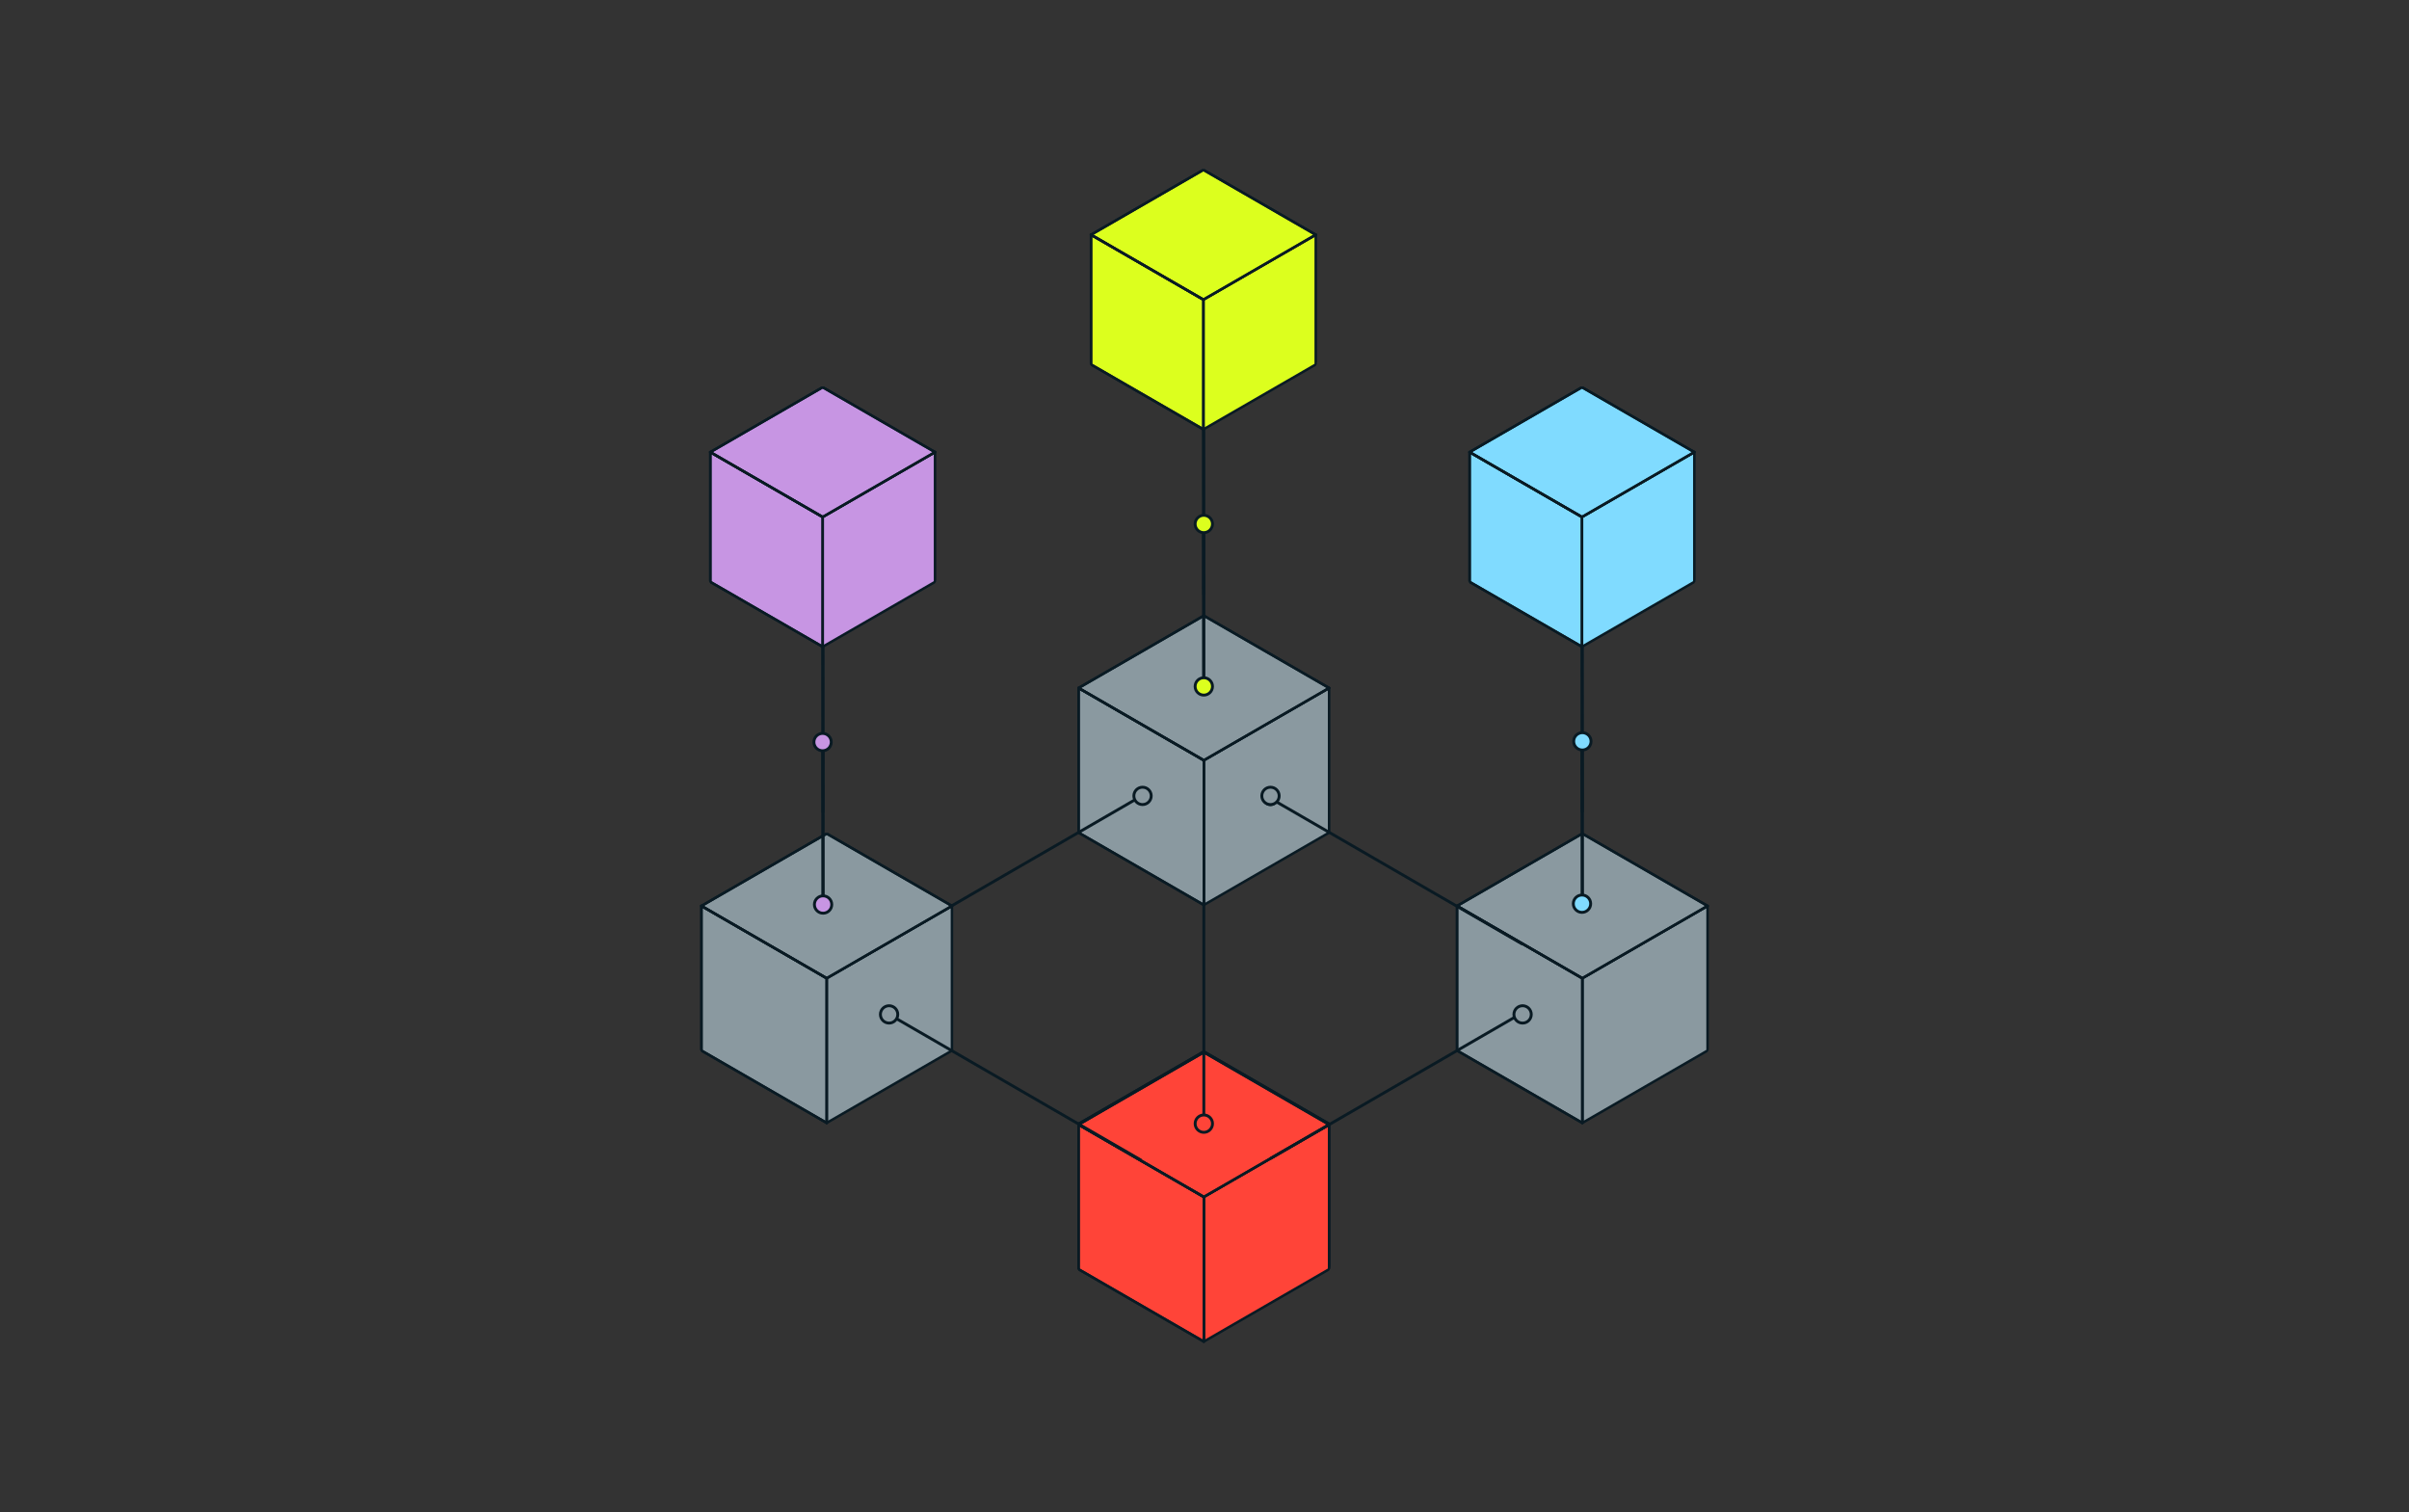 <svg xmlns="http://www.w3.org/2000/svg" fill="none" viewBox="0 0 427 268" height="268" width="427">
<rect x="0" y="0" width="427" height="268" fill="#333333" stroke="none"/>
<g clip-path="url(#clip0_4680_31556)">
<mask height="269" width="281" y="0" x="73" maskUnits="userSpaceOnUse" style="mask-type:alpha" id="mask0_4680_31556">
<rect fill="#D9D9D9" height="268.55" width="279.312" x="73.844"></rect>
</mask>
<g mask="url(#mask0_4680_31556)">
<line stroke-width="0.512" stroke="#8A99A0" transform="matrix(-0.866 -0.5 -0.5 0.866 235.488 224.996)" y2="-0.256" x2="26.755" y1="-0.256"></line>
<rect stroke-linejoin="bevel" stroke-width="0.512" stroke="#091A23" fill="#8A99A0" transform="matrix(-3.15333e-06 -1 -0.866 0.5 235.584 224.826)" height="25.637" width="25.637"></rect>
<rect stroke-linejoin="bevel" stroke-width="0.512" stroke="#091A23" fill="#8A99A0" transform="matrix(-3.15333e-06 -1 -0.866 -0.5 213.383 237.645)" height="25.637" width="25.637"></rect>
<rect stroke-linejoin="bevel" stroke-width="0.512" stroke="#091A23" fill="#8A99A0" transform="matrix(0.866 -0.5 -0.866 -0.5 213.383 212.004)" height="25.637" width="25.637"></rect>
<rect stroke-linejoin="bevel" stroke-width="0.512" stroke="#091A23" transform="matrix(-3.15333e-06 -1 -0.866 -0.5 213.383 237.645)" height="25.637" width="25.637"></rect>
<rect stroke-linejoin="bevel" stroke-width="0.512" stroke="#091A23" transform="matrix(0.866 -0.5 -0.866 -0.5 213.383 212.006)" height="25.637" width="25.637"></rect>
<rect stroke-linejoin="bevel" stroke-width="0.512" stroke="#091A23" fill="#8A99A0" transform="matrix(-3.15333e-06 -1 -0.866 0.5 235.586 147.574)" height="25.637" width="25.637"></rect>
<rect stroke-linejoin="bevel" stroke-width="0.512" stroke="#091A23" fill="#8A99A0" transform="matrix(-3.15333e-06 -1 -0.866 -0.5 213.385 160.395)" height="25.637" width="25.637"></rect>
<rect stroke-linejoin="bevel" stroke-width="0.512" stroke="#091A23" fill="#8A99A0" transform="matrix(0.866 -0.5 -0.866 -0.5 213.383 134.756)" height="25.637" width="25.637"></rect>
<rect stroke-linejoin="bevel" stroke-width="0.512" stroke="#091A23" transform="matrix(-3.15333e-06 -1 -0.866 -0.5 213.383 160.395)" height="25.637" width="25.637"></rect>
<rect stroke-linejoin="bevel" stroke-width="0.512" stroke="#091A23" transform="matrix(0.866 -0.5 -0.866 -0.5 213.383 134.756)" height="25.637" width="25.637"></rect>
<path fill="#091A23" d="M201.005 141.061C201.005 141.815 201.617 142.427 202.372 142.427C203.127 142.427 203.738 141.815 203.738 141.061C203.738 140.306 203.127 139.694 202.372 139.694C201.617 139.694 201.005 140.306 201.005 141.061ZM157.812 167.132L202.5 141.282L202.243 140.839L157.555 166.688L157.812 167.132Z"></path>
<line stroke-width="0.512" stroke="#FF4438" transform="matrix(-0.866 -0.5 -0.5 0.866 235.486 225.135)" y2="-0.256" x2="26.755" y1="-0.256"></line>
<rect stroke-linejoin="bevel" stroke-width="0.512" stroke="#091A23" fill="#FF4438" transform="matrix(-3.15333e-06 -1 -0.866 0.5 235.584 224.961)" height="25.637" width="25.637"></rect>
<rect stroke-linejoin="bevel" stroke-width="0.512" stroke="#091A23" fill="#FF4438" transform="matrix(-3.15333e-06 -1 -0.866 -0.5 213.383 237.781)" height="25.637" width="25.637"></rect>
<rect stroke-linejoin="bevel" stroke-width="0.512" stroke="#091A23" fill="#FF4438" transform="matrix(0.866 -0.5 -0.866 -0.5 213.383 212.143)" height="25.637" width="25.637"></rect>
<rect stroke-linejoin="bevel" stroke-width="0.512" stroke="#091A23" transform="matrix(-3.15333e-06 -1 -0.866 -0.5 213.381 237.781)" height="25.637" width="25.637"></rect>
<rect stroke-linejoin="bevel" stroke-width="0.512" stroke="#091A23" transform="matrix(0.866 -0.5 -0.866 -0.5 213.381 212.143)" height="25.637" width="25.637"></rect>
<rect stroke-linejoin="bevel" stroke-width="0.512" stroke="#091A23" fill="#8A99A0" transform="matrix(-3.15333e-06 -1 -0.866 0.5 302.67 186.205)" height="25.637" width="25.637"></rect>
<rect stroke-linejoin="bevel" stroke-width="0.512" stroke="#091A23" fill="#8A99A0" transform="matrix(-3.15333e-06 -1 -0.866 -0.5 280.469 199.023)" height="25.637" width="25.637"></rect>
<rect stroke-linejoin="bevel" stroke-width="0.512" stroke="#091A23" fill="#8A99A0" transform="matrix(0.866 -0.5 -0.866 -0.5 280.467 173.385)" height="25.637" width="25.637"></rect>
<rect stroke-linejoin="bevel" stroke-width="0.512" stroke="#091A23" transform="matrix(-3.15333e-06 -1 -0.866 -0.5 280.469 199.021)" height="25.637" width="25.637"></rect>
<rect stroke-linejoin="bevel" stroke-width="0.512" stroke="#091A23" transform="matrix(0.866 -0.5 -0.866 -0.5 280.469 173.383)" height="25.637" width="25.637"></rect>
<path fill="#091A23" d="M226.563 141.508C226.563 142.263 225.951 142.874 225.197 142.874C224.442 142.874 223.83 142.263 223.83 141.508C223.83 140.753 224.442 140.141 225.197 140.141C225.951 140.141 226.563 140.753 226.563 141.508ZM269.756 167.579L225.068 141.73L225.325 141.286L270.013 167.136L269.756 167.579Z"></path>
<rect stroke-linejoin="bevel" stroke-width="0.512" stroke="#091A23" fill="#8A99A0" transform="matrix(-3.15333e-06 -1 -0.866 0.5 168.734 186.205)" height="25.637" width="25.637"></rect>
<rect stroke-linejoin="bevel" stroke-width="0.512" stroke="#091A23" fill="#8A99A0" transform="matrix(-3.15333e-06 -1 -0.866 -0.5 146.533 199.023)" height="25.637" width="25.637"></rect>
<rect stroke-linejoin="bevel" stroke-width="0.512" stroke="#091A23" fill="#8A99A0" transform="matrix(0.866 -0.5 -0.866 -0.5 146.533 173.383)" height="25.637" width="25.637"></rect>
<rect stroke-linejoin="bevel" stroke-width="0.512" stroke="#091A23" transform="matrix(-3.15333e-06 -1 -0.866 -0.5 146.535 199.021)" height="25.637" width="25.637"></rect>
<rect stroke-linejoin="bevel" stroke-width="0.512" stroke="#091A23" transform="matrix(0.866 -0.5 -0.866 -0.5 146.535 173.383)" height="25.637" width="25.637"></rect>
<path fill="#091A23" d="M268.517 179.482C268.517 180.237 269.129 180.849 269.883 180.849C270.638 180.849 271.25 180.237 271.25 179.482C271.25 178.728 270.638 178.116 269.883 178.116C269.129 178.116 268.517 178.728 268.517 179.482ZM225.324 205.554L270.012 179.704L269.755 179.261L225.067 205.11L225.324 205.554Z"></path>
<path fill="#091A23" d="M158.958 179.791C158.958 180.546 158.346 181.158 157.591 181.158C156.836 181.158 156.224 180.546 156.224 179.791C156.224 179.036 156.836 178.424 157.591 178.424C158.346 178.424 158.958 179.036 158.958 179.791ZM202.151 205.862L157.463 180.013L157.719 179.569L202.408 205.419L202.151 205.862Z"></path>
<path fill="#091A23" d="M212.014 199.184C212.014 199.939 212.626 200.551 213.381 200.551C214.136 200.551 214.748 199.939 214.748 199.184C214.748 198.43 214.136 197.818 213.381 197.818C212.626 197.818 212.014 198.43 212.014 199.184ZM213.125 160.395V199.184H213.637V160.395H213.125Z"></path>
<circle stroke-width="0.512" stroke="#091A23" fill="#8A99A0" r="1.538" cy="179.793" cx="157.592"></circle>
<circle stroke-width="0.512" stroke="#091A23" fill="#FF4438" r="1.538" cy="199.154" cx="213.381"></circle>
<circle stroke-width="0.512" stroke="#091A23" fill="#8A99A0" r="1.538" cy="179.793" cx="269.883"></circle>
<circle stroke-width="0.512" stroke="#091A23" fill="#8A99A0" r="1.538" cy="141.062" cx="202.518"></circle>
<circle stroke-width="0.512" stroke="#091A23" fill="#8A99A0" r="1.538" cy="141.062" cx="225.197"></circle>
<path stroke-width="0.512" stroke="#091A23" d="M213.311 47.73L213.334 76.601L213.357 105.471"></path>
<path fill="#091A23" d="M211.967 92.869C211.967 93.624 212.579 94.236 213.334 94.236C214.089 94.236 214.701 93.624 214.701 92.869C214.701 92.114 214.089 91.502 213.334 91.502C212.579 91.502 211.967 92.114 211.967 92.869ZM213.078 92.869L213.101 121.74L213.613 121.739L213.59 92.869L213.078 92.869Z"></path>
<path fill="#091A23" d="M213.355 92.868L213.099 92.869L213.099 92.869L213.355 92.868ZM211.965 63.998C211.965 64.753 212.577 65.365 213.332 65.365C214.087 65.365 214.699 64.753 214.699 63.998C214.699 63.243 214.087 62.631 213.332 62.631C212.577 62.631 211.965 63.243 211.965 63.998ZM213.099 92.869L213.122 121.739L213.634 121.739L213.611 92.868L213.099 92.869ZM213.076 63.998L213.099 92.869L213.611 92.868L213.588 63.998L213.076 63.998Z"></path>
<line stroke-width="0.512" stroke="#DCFF1E" transform="matrix(-0.866 -0.5 -0.5 0.866 233.131 64.76)" y2="-0.256" x2="24" y1="-0.256"></line>
<rect stroke-linejoin="bevel" stroke-width="0.512" stroke="#091A23" fill="#DCFF1E" transform="matrix(-3.15333e-06 -1 -0.866 0.5 233.219 64.606)" height="22.997" width="22.997"></rect>
<rect stroke-linejoin="bevel" stroke-width="0.512" stroke="#091A23" fill="#DCFF1E" transform="matrix(-3.15333e-06 -1 -0.866 -0.5 213.305 76.103)" height="22.997" width="22.997"></rect>
<rect stroke-linejoin="bevel" stroke-width="0.512" stroke="#091A23" fill="#DCFF1E" transform="matrix(0.866 -0.5 -0.866 -0.5 213.303 53.105)" height="22.997" width="22.997"></rect>
<rect stroke-linejoin="bevel" stroke-width="0.512" stroke="#091A23" transform="matrix(-3.15333e-06 -1 -0.866 -0.5 213.303 76.103)" height="22.997" width="22.997"></rect>
<rect stroke-linejoin="bevel" stroke-width="0.512" stroke="#091A23" transform="matrix(0.866 -0.5 -0.866 -0.5 213.303 53.105)" height="22.997" width="22.997"></rect>
<circle stroke-width="0.512" stroke="#091A23" fill="#DCFF1E" r="1.538" cy="92.869" cx="213.377"></circle>
<circle stroke-width="0.512" stroke="#091A23" fill="#DCFF1E" r="1.538" cy="121.662" cx="213.377"></circle>
<path stroke-width="0.512" stroke="#091A23" d="M145.826 86.254L145.849 115.124L145.873 143.994"></path>
<path fill="#091A23" d="M144.483 131.396C144.483 132.151 145.095 132.763 145.85 132.763C146.604 132.763 147.216 132.151 147.216 131.396C147.216 130.642 146.604 130.03 145.85 130.03C145.095 130.03 144.483 130.642 144.483 131.396ZM145.593 131.397L145.617 160.267L146.129 160.267L146.106 131.396L145.593 131.397Z"></path>
<path fill="#091A23" d="M145.87 131.396L145.614 131.396L145.614 131.396L145.87 131.396ZM144.481 102.525C144.481 103.28 145.093 103.892 145.848 103.892C146.602 103.892 147.214 103.28 147.214 102.525C147.214 101.771 146.602 101.159 145.848 101.159C145.093 101.159 144.481 101.771 144.481 102.525ZM145.614 131.396L145.637 160.266L146.15 160.266L146.127 131.396L145.614 131.396ZM145.591 102.526L145.614 131.396L146.127 131.396L146.104 102.525L145.591 102.526Z"></path>
<line stroke-width="0.512" stroke="#C795E3" transform="matrix(-0.866 -0.5 -0.5 0.866 165.648 103.287)" y2="-0.256" x2="24" y1="-0.256"></line>
<rect stroke-linejoin="bevel" stroke-width="0.512" stroke="#091A23" fill="#C795E3" transform="matrix(-3.15333e-06 -1 -0.866 0.5 165.736 103.133)" height="22.997" width="22.997"></rect>
<rect stroke-linejoin="bevel" stroke-width="0.512" stroke="#091A23" fill="#C795E3" transform="matrix(-3.15333e-06 -1 -0.866 -0.5 145.822 114.631)" height="22.997" width="22.997"></rect>
<rect stroke-linejoin="bevel" stroke-width="0.512" stroke="#091A23" fill="#C795E3" transform="matrix(0.866 -0.5 -0.866 -0.5 145.82 91.633)" height="22.997" width="22.997"></rect>
<rect stroke-linejoin="bevel" stroke-width="0.512" stroke="#091A23" transform="matrix(-3.15333e-06 -1 -0.866 -0.5 145.822 114.631)" height="22.997" width="22.997"></rect>
<rect stroke-linejoin="bevel" stroke-width="0.512" stroke="#091A23" transform="matrix(0.866 -0.5 -0.866 -0.5 145.822 91.633)" height="22.997" width="22.997"></rect>
<circle stroke-width="0.512" stroke="#091A23" fill="#C795E3" r="1.538" cy="131.525" cx="145.805"></circle>
<circle stroke-width="0.512" stroke="#091A23" fill="#C795E3" r="1.538" cy="160.318" cx="145.893"></circle>
<path stroke-width="0.512" stroke="#091A23" d="M280.412 86.254L280.435 115.124L280.459 143.994"></path>
<path fill="#091A23" d="M279.067 131.395C279.067 132.149 279.679 132.761 280.434 132.761C281.188 132.761 281.8 132.149 281.8 131.395C281.8 130.64 281.188 130.028 280.434 130.028C279.679 130.028 279.067 130.64 279.067 131.395ZM280.177 131.395L280.201 160.265L280.713 160.265L280.69 131.394L280.177 131.395Z"></path>
<path fill="#091A23" d="M280.454 131.396L280.198 131.396L280.198 131.396L280.454 131.396ZM279.065 102.525C279.065 103.28 279.677 103.892 280.432 103.892C281.186 103.892 281.798 103.28 281.798 102.525C281.798 101.771 281.186 101.159 280.432 101.159C279.677 101.159 279.065 101.771 279.065 102.525ZM280.198 131.396L280.221 160.266L280.734 160.266L280.711 131.396L280.198 131.396ZM280.175 102.526L280.198 131.396L280.711 131.396L280.688 102.525L280.175 102.526Z"></path>
<line stroke-width="0.512" stroke="#80DBFF" transform="matrix(-0.866 -0.5 -0.5 0.866 300.236 103.285)" y2="-0.256" x2="24" y1="-0.256"></line>
<rect stroke-linejoin="bevel" stroke-width="0.512" stroke="#091A23" fill="#80DBFF" transform="matrix(-3.15333e-06 -1 -0.866 0.5 300.324 103.131)" height="22.997" width="22.997"></rect>
<rect stroke-linejoin="bevel" stroke-width="0.512" stroke="#091A23" fill="#80DBFF" transform="matrix(-3.15333e-06 -1 -0.866 -0.5 280.408 114.629)" height="22.997" width="22.997"></rect>
<rect stroke-linejoin="bevel" stroke-width="0.512" stroke="#091A23" fill="#80DBFF" transform="matrix(0.866 -0.5 -0.866 -0.5 280.406 91.633)" height="22.997" width="22.997"></rect>
<rect stroke-linejoin="bevel" stroke-width="0.512" stroke="#091A23" transform="matrix(-3.15333e-06 -1 -0.866 -0.5 280.408 114.629)" height="22.997" width="22.997"></rect>
<rect stroke-linejoin="bevel" stroke-width="0.512" stroke="#091A23" transform="matrix(0.866 -0.5 -0.866 -0.5 280.408 91.631)" height="22.997" width="22.997"></rect>
<circle stroke-width="0.512" stroke="#091A23" fill="#80DBFF" r="1.538" cy="131.396" cx="280.477"></circle>
<circle stroke-width="0.512" stroke="#091A23" fill="#80DBFF" r="1.538" cy="160.17" cx="280.41"></circle>
</g>
</g>
<defs>
<clipPath id="clip0_4680_31556">
<rect fill="white" height="268" width="427"></rect>
</clipPath>
</defs>
</svg>
